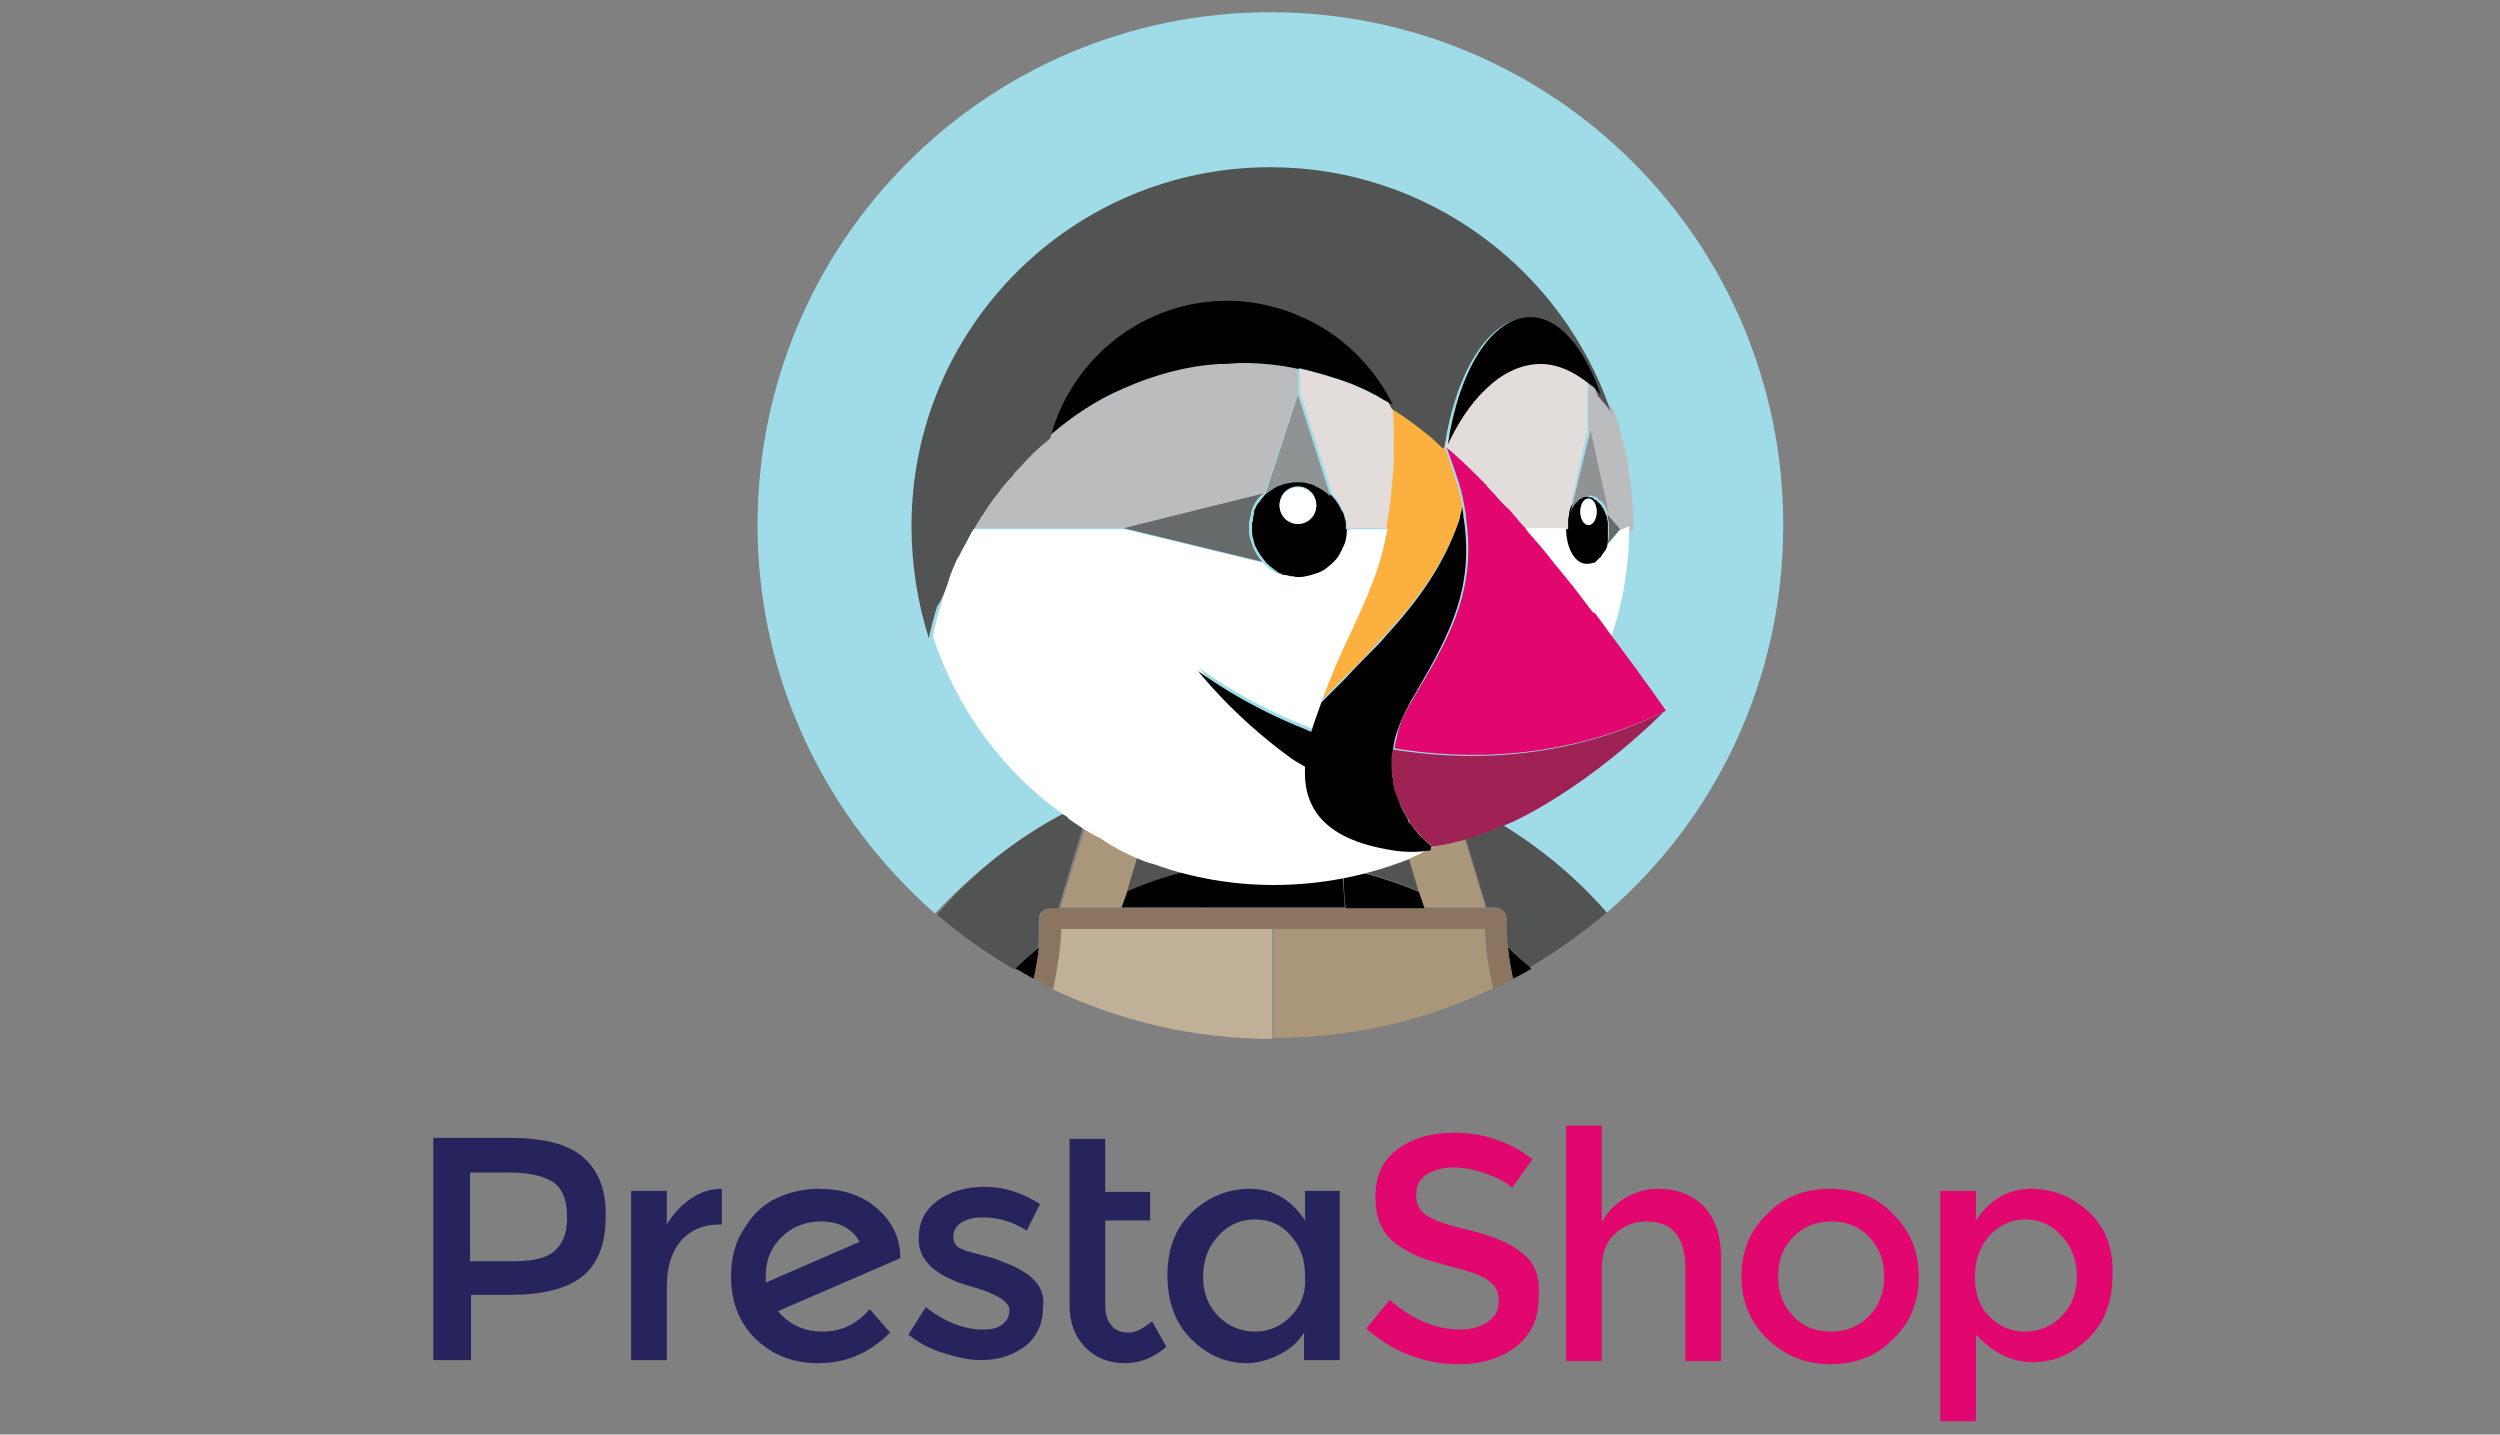 <?xml version="1.0" encoding="utf-8"?>
<!-- Generator: Adobe Illustrator 27.2.0, SVG Export Plug-In . SVG Version: 6.00 Build 0)  -->
<svg version="1.1" xmlns="http://www.w3.org/2000/svg" xmlns:xlink="http://www.w3.org/1999/xlink" x="0px" y="0px"
	 viewBox="0 0 245.2 140.7" style="enable-background:new 0 0 245.2 140.7;" xml:space="preserve">
<rect x="0" y="0" width="245.2" height="140.7" fill="#808080" stroke="none"/>
<style type="text/css">
	.st0{display:none;}
	.st1{display:inline;}
	.st2{fill-rule:evenodd;clip-rule:evenodd;fill:#9B5C8F;}
	.st3{fill:#FFFFFF;}
	.st4{fill:#27245D;}
	.st5{fill:#E2066F;}
	.st6{fill:#A0DBE8;}
	.st7{fill:#525353;}
	.st8{fill:#AA9678;}
	.st9{fill:#C0B098;}
	.st10{fill:#786453;}
	.st11{fill:#8B7460;}
	.st12{fill:none;}
	.st13{fill:#BBBCBD;}
	.st14{fill:#676A6A;}
	.st15{fill:#909393;}
	.st16{fill:#E2DDDB;}
	.st17{fill:#FBB040;}
	.st18{fill:#9F2255;}
</style>
<g id="Ebene_1" class="st0">
	<g id="Ebene_2_00000145025297134968388390000008669628133251363518_" class="st1">
		<g id="Ebene_1-2">
			<g id="LOGO">
				<path class="st2" d="M64.1,0h105.6c6.7,0,12.1,5.4,12.1,12.1c0,0,0,0,0,0v40.3c0,6.7-5.4,12.1-12.1,12.1c0,0,0,0,0,0h-37.9
					l5.2,12.7l-22.8-12.7h-50c-6.7,0-12.1-5.4-12.1-12c0,0,0,0,0-0.1V12.1C52,5.5,57.3,0,63.9,0C64,0,64,0,64.1,0z"/>
				<path class="st3" d="M58.5,11c0.8-1,2-1.6,3.3-1.6c2.7-0.2,4.2,1.1,4.6,3.8c1.6,11.1,3.4,20.5,5.3,28.2l11.6-22.1
					c1.1-2,2.4-3.1,4-3.2c2.3-0.2,3.8,1.3,4.3,4.5c1.1,6.2,2.8,12.3,5,18.1c1.4-13.5,3.7-23.2,7-29.2c0.6-1.4,2-2.3,3.5-2.3
					c1.2-0.1,2.4,0.3,3.3,1.1c1,0.7,1.6,1.8,1.7,3c0.1,0.9-0.1,1.8-0.5,2.6c-2.1,3.8-3.8,10.3-5.1,19.2c-1.3,8.6-1.8,15.4-1.5,20.2
					c0.1,1.2-0.1,2.4-0.6,3.5c-0.5,1.1-1.6,1.8-2.8,1.9c-1.6,0-3.2-0.7-4.2-2c-4.9-5-8.9-12.5-11.7-22.5c-3.4,6.8-6,11.9-7.6,15.3
					c-3.1,6-5.8,9.1-8,9.2c-1.4,0.1-2.7-1.1-3.7-3.7c-2.7-6.9-5.6-20.4-8.8-40.3C57.5,13.3,57.8,12,58.5,11z"/>
				<path class="st3" d="M172.6,19.3c-1.8-3.2-4.9-5.5-8.5-6.1c-0.9-0.2-1.9-0.3-2.9-0.3c-5.1,0-9.2,2.6-12.5,8
					c-2.8,4.5-4.2,9.7-4.1,15c-0.1,3.7,0.8,7.3,2.6,10.5c1.8,3.2,4.9,5.5,8.5,6.2c0.9,0.2,1.9,0.3,2.9,0.3c5.1,0,9.3-2.7,12.5-8
					c2.7-4.5,4.2-9.7,4.1-15C175.2,26.2,174.3,22.6,172.6,19.3L172.6,19.3z M165.9,34c-0.7,3.5-2.1,6.1-4,7.8c-1.5,1.4-3,2-4.3,1.7
					s-2.3-1.4-3.1-3.5c-0.6-1.5-1-3.2-1-4.8c0-1.3,0.1-2.6,0.4-3.9c0.5-2.3,1.5-4.4,2.8-6.3c1.8-2.6,3.6-3.7,5.5-3.3
					c1.3,0.3,2.3,1.4,3.1,3.5c0.6,1.5,1,3.2,1,4.8C166.3,31.4,166.1,32.7,165.9,34L165.9,34z"/>
				<path class="st3" d="M139.3,19.3c-1.8-3.2-4.9-5.5-8.5-6.1c-0.9-0.2-1.9-0.3-2.9-0.3c-5.1,0-9.2,2.6-12.5,8
					c-2.8,4.5-4.2,9.7-4.1,15c-0.1,3.7,0.8,7.3,2.6,10.5c1.8,3.2,4.9,5.5,8.5,6.2c0.9,0.2,1.9,0.3,2.9,0.3c5.2,0,9.3-2.7,12.5-8
					c2.7-4.5,4.2-9.7,4.1-15C142,26.2,141.1,22.6,139.3,19.3L139.3,19.3z M132.6,34c-0.7,3.5-2.1,6.1-4,7.8c-1.5,1.4-3,2-4.3,1.7
					s-2.3-1.4-3.1-3.5c-0.6-1.5-1-3.2-1-4.8c0-1.3,0.1-2.6,0.4-3.9c0.5-2.3,1.5-4.4,2.8-6.3c1.8-2.6,3.6-3.7,5.5-3.3
					c1.3,0.3,2.3,1.4,3.1,3.5c0.6,1.5,1,3.2,1,4.8C133,31.4,132.9,32.7,132.6,34L132.6,34z"/>
				<path d="M5.3,108c-3.5,3.5-5.5,8.3-5.3,13.3c0,5.8,1.8,10.5,5.2,14s8.1,5.4,13.7,5.4c1.9,0,3.7-0.3,5.5-0.9v-8.6
					c-1.6,0.5-3.2,0.7-4.8,0.8c-2.6,0.1-5-0.9-6.7-2.8c-3.4-4.5-3.4-10.6,0-15.1c1.6-1.9,3.9-3,6.3-2.9c1.8,0,3.6,0.3,5.3,0.8v-8.6
					c-1.9-0.5-3.8-0.7-5.8-0.7C13.8,102.6,8.9,104.5,5.3,108z M42.1,102.8c-4.9,0-8.7,1.6-11.5,4.9s-4.1,7.8-4.1,13.6
					c0,6.3,1.4,11.1,4.1,14.5s6.7,5,11.9,5c5,0,8.9-1.7,11.6-5s4.1-8.1,4.1-14.1s-1.4-10.7-4.1-14S47.3,102.7,42.1,102.8L42.1,102.8
					z M46.3,130.3c-0.9,1.4-2.5,2.3-4.2,2.2c-1.6,0-3.1-0.8-3.9-2.2c-0.9-1.5-1.3-4.5-1.3-9c0-6.9,1.8-10.4,5.3-10.4
					c3.7,0,5.6,3.5,5.6,10.6C47.8,125.8,47.3,128.8,46.3,130.3L46.3,130.3z M84.4,103.7l-1.9,8.1c-0.5,2.1-1,4.2-1.4,6.4l-1.1,5.6
					c-1-5.6-2.4-12.3-4.1-20.1H63.7L59,139.8h9.2l2.5-24.8l6.3,24.9h6.6l6-24.8l2.6,24.8h9.8l-4.9-36.2H84.4z M128.6,103.7l-1.9,8.1
					c-0.5,2.1-1,4.2-1.4,6.4l-1.1,5.6c-1-5.6-2.4-12.3-4.1-20.1h-12.3l-4.6,36.1h9.2L115,115l6.3,24.9h6.6l6-24.8l2.6,24.8h9.7
					l-4.9-36.1L128.6,103.7z M158.6,125.6h8.6v-7.5h-8.6v-6.6h10v-7.7h-19.7v36.1h19.8v-7.7h-10L158.6,125.6z M196.1,119.8
					c1-1.5,1.5-3.3,1.5-5.1c0.1-3.2-1.4-6.2-4-8.1c-2.6-2-6.3-3-10.9-3h-11.3v36.1h9.8v-16.4h0.2l7.9,16.5h10.3l-7.8-16.3
					C193.6,122.8,195.1,121.5,196.1,119.8L196.1,119.8z M181.1,119.2v-8.6c2.3,0.1,4,0.4,5,1.2c1.1,0.9,1.6,2.2,1.5,3.6
					C187.7,117.9,185.5,119.2,181.1,119.2L181.1,119.2z M203.4,108c-3.5,3.5-5.5,8.4-5.3,13.4c0,5.8,1.8,10.5,5.2,14
					s8.1,5.4,13.7,5.4c1.9,0,3.7-0.3,5.5-0.9v-8.6c-1.6,0.5-3.2,0.7-4.8,0.8c-2.6,0.1-5-0.9-6.7-2.8c-3.4-4.5-3.4-10.6,0-15.1
					c1.5-1.9,3.9-3,6.3-2.9c1.8,0,3.6,0.3,5.3,0.8v-8.6c-1.9-0.5-3.8-0.7-5.8-0.7C211.9,102.6,207,104.5,203.4,108z M235.1,132.1
					v-6.6h8.6V118h-8.6v-6.6h10v-7.7h-19.7v36.1h19.8v-7.7L235.1,132.1L235.1,132.1z"/>
			</g>
		</g>
	</g>
</g>
<g id="Ebene_2">
	<g id="XMLID_141_">
		<g id="XMLID_142_">
			<path id="XMLID_160_" class="st4" d="M75.1,125.8c0-0.1,0-0.3,0-0.6c0-1.7,0.6-3,1.7-4c1.1-1,2.4-1.4,3.7-1.4
				c1.8,0,3.1,0.7,3.8,2L75.1,125.8z M88.3,123.4c0-2-0.8-3.6-2.3-4.9c-1.5-1.3-3.4-1.9-5.7-1.9c-1.4,0-2.8,0.3-4.1,0.9
				c-1.3,0.6-2.4,1.6-3.2,3c-0.9,1.3-1.3,2.9-1.3,4.7c0,2.5,0.8,4.6,2.5,6.2c1.7,1.6,3.7,2.3,6.1,2.3c2.7,0,5-1,7-3l-2-2.3
				c-1.2,1.4-2.7,2.2-4.6,2.2c-1.9,0-3.3-0.7-4.4-2L88.3,123.4L88.3,123.4z"/>
			<path id="XMLID_138_" class="st4" d="M67.7,117.6c-1,0.7-1.7,1.5-2.3,2.5v-3.3h-3.5v16.6h3.5v-7.1c0-1.9,0.4-3.4,1.3-4.5
				c0.9-1.1,2.2-1.7,3.9-1.7h0.2l0-3.5C69.7,116.6,68.7,116.9,67.7,117.6"/>
			<path id="XMLID_137_" class="st4" d="M100.8,125c-0.6-0.4-1.1-0.7-1.6-0.9s-1-0.4-1.5-0.6c-0.5-0.2-1.1-0.3-1.8-0.5
				c-0.7-0.2-1.2-0.3-1.6-0.5c-0.5-0.2-0.8-0.6-0.8-1.2c0-0.6,0.3-1.1,0.8-1.4c0.5-0.3,1.2-0.5,2-0.5c1.6,0,3,0.4,4.4,1.3l1.3-2.6
				c-1.7-1.1-3.5-1.7-5.4-1.7c-1.9,0-3.5,0.5-4.7,1.4c-1.2,0.9-1.8,2.1-1.8,3.7c0,2.2,1.7,3.7,5.2,4.7c0.1,0,0.2,0.1,0.4,0.1
				c2.2,0.7,3.3,1.4,3.3,2.2c0,0.6-0.2,1-0.7,1.4c-0.5,0.4-1.1,0.5-1.9,0.5c-1.8,0-3.7-0.7-5.6-2.2l-1.7,2.7c1,0.8,2.1,1.4,3.4,1.8
				s2.5,0.7,3.7,0.7c1.8,0,3.2-0.5,4.4-1.4c1.1-0.9,1.7-2.2,1.7-3.8C102.5,126.9,101.9,125.8,100.8,125"/>
			<path id="XMLID_155_" class="st4" d="M54.6,122.5c-0.7,0.8-2.1,1.2-4.2,1.2h-4.3V115h3.7c2,0,3.4,0.3,4.4,0.9
				c0.9,0.6,1.4,1.7,1.4,3.2C55.7,120.6,55.3,121.8,54.6,122.5 M57.2,113.5c-1.5-1.3-3.9-1.9-7.2-1.9h-7.5v21.8h3.7V127H50
				c3.2,0,5.6-0.6,7.1-1.8s2.3-3.1,2.3-5.8C59.5,116.8,58.7,114.8,57.2,113.5"/>
			<path id="XMLID_134_" class="st4" d="M110.7,130.7c-0.7,0-1.3-0.2-1.7-0.7s-0.6-1.1-0.6-1.9v-8.4h4.4v-2.8h-4.4v-5.2h-3.5V128
				c0,1.7,0.5,3.1,1.6,4.2c1,1,2.3,1.5,3.8,1.5c1.5,0,2.8-0.5,4.1-1.6l-1.4-2.5C112.1,130.3,111.4,130.7,110.7,130.7"/>
			<path id="XMLID_151_" class="st4" d="M126.6,129.1c-1,1-2.1,1.5-3.5,1.5c-1.4,0-2.6-0.5-3.6-1.5c-1-1-1.5-2.3-1.5-3.9
				c0-1.6,0.5-2.9,1.5-4c1-1.1,2.2-1.6,3.6-1.6c1.4,0,2.6,0.5,3.5,1.6c1,1.1,1.4,2.4,1.4,4C128.1,126.8,127.6,128.1,126.6,129.1
				 M128,119.7c-1.4-2.1-3.2-3.1-5.4-3.1c-2.2,0-4.1,0.8-5.7,2.3c-1.6,1.5-2.4,3.6-2.4,6.2c0,2.6,0.8,4.7,2.3,6.2
				c1.6,1.6,3.4,2.4,5.5,2.4c1,0,2.1-0.3,3.1-0.8s1.9-1.2,2.5-2.2v2.7h3.5v-16.6H128V119.7z"/>
			<path id="XMLID_148_" class="st5" d="M183.3,129.1c-1,1-2.2,1.5-3.7,1.5s-2.8-0.5-3.7-1.5c-1-1-1.5-2.3-1.5-3.9s0.5-2.9,1.5-3.9
				c1-1,2.2-1.5,3.7-1.5s2.8,0.5,3.7,1.5c1,1,1.5,2.3,1.5,3.9S184.3,128.1,183.3,129.1 M179.5,116.6c-2.5,0-4.6,0.8-6.2,2.5
				c-1.7,1.6-2.5,3.7-2.5,6.1c0,2.4,0.8,4.4,2.5,6.1c1.7,1.6,3.7,2.5,6.2,2.5c2.5,0,4.6-0.8,6.2-2.5c1.7-1.6,2.5-3.7,2.5-6.1
				c0-2.4-0.8-4.4-2.5-6.1C184.1,117.4,182,116.6,179.5,116.6"/>
			<path id="XMLID_145_" class="st5" d="M202.2,129.1c-1,1-2.2,1.5-3.6,1.5c-1.4,0-2.5-0.5-3.5-1.5c-1-1-1.4-2.3-1.4-3.9
				s0.5-2.9,1.4-4c1-1,2.1-1.6,3.5-1.6c1.4,0,2.6,0.5,3.6,1.6s1.5,2.4,1.5,4C203.7,126.8,203.2,128.1,202.2,129.1 M204.9,118.9
				c-1.6-1.5-3.5-2.3-5.7-2.3c-2.2,0-4,1-5.4,3.1v-2.9h-3.5v22.6h3.5v-8.5c1.7,1.8,3.5,2.7,5.6,2.7c2.1,0,3.9-0.8,5.5-2.4
				s2.3-3.7,2.3-6.2C207.3,122.5,206.5,120.4,204.9,118.9"/>
			<path id="XMLID_127_" class="st5" d="M162.6,116.6c-1.2,0-2.2,0.3-3.2,0.9s-1.8,1.4-2.3,2.4v-9.5h-3.5v23.1h3.5v-9
				c0-1.5,0.4-2.7,1.3-3.5c0.9-0.8,1.9-1.2,3.1-1.2c2.5,0,3.8,1.5,3.8,4.6v9.1h3.5v-10.2c0-2.2-0.6-3.8-1.7-5
				C166,117.2,164.5,116.6,162.6,116.6"/>
			<path id="XMLID_126_" class="st5" d="M149.4,123c-1.1-1-2.8-1.7-5.1-2.3c-2.2-0.5-3.7-1-4.4-1.5c-0.7-0.5-1-1.1-1-2
				c0-0.9,0.3-1.5,1-2c0.7-0.4,1.6-0.7,2.6-0.7s2.1,0.2,3.2,0.6c1.1,0.4,2,0.8,2.6,1.4l2-2.8c-1-0.8-2.2-1.5-3.5-1.9
				c-1.4-0.5-2.7-0.7-4.2-0.7c-2.2,0-4,0.5-5.5,1.6c-1.5,1.1-2.2,2.6-2.2,4.7c0,2,0.6,3.5,1.9,4.5c0.6,0.5,1.4,0.9,2.2,1.3
				c0.8,0.3,2,0.7,3.6,1.1c1.6,0.4,2.7,0.8,3.4,1.3s1,1.1,1,2s-0.3,1.5-1,2c-0.7,0.5-1.6,0.8-2.8,0.8c-2.4,0-4.7-1-6.9-2.9l-2.3,2.8
				c2.6,2.3,5.7,3.5,9.1,3.5c2.3,0,4.2-0.6,5.7-1.8c1.4-1.2,2.1-2.7,2.1-4.6C151.1,125.4,150.6,123.9,149.4,123"/>
		</g>
		<g>
			<path id="XMLID_125_" class="st6" d="M107.2,78.4c0.8-0.4,1.6-0.7,2.4-1c0.9-0.3,1.9-0.7,2.8-1c1.2-0.4,2.4-0.7,3.6-0.9
				c1.6-0.3,3.3-0.6,4.9-0.8c-0.9,2.9-1.9,5.8-3.1,8.7c0,0.6,0.1,1.1,0.1,1.7c2.2-0.4,4.6-0.7,6.9-0.7c2.4,0,4.7,0.2,6.9,0.7
				c0-0.6,0-1.1,0.1-1.7c-1.1-2.9-2.1-5.8-3.1-8.7c1.6,0.2,3.3,0.4,4.9,0.8c1.2,0.3,2.4,0.6,3.6,0.9c0.9,0.3,1.9,0.6,2.8,1
				c0.8,0.3,1.6,0.6,2.4,1c5.7,2.5,10.9,6.3,15.1,11.2c10.7-9.2,17.4-22.8,17.4-38.1c0-27.8-22.5-50.3-50.3-50.3
				c-27.8,0-50.3,22.5-50.3,50.3c0,15.2,6.8,28.8,17.4,38.1C96.3,84.7,101.5,80.9,107.2,78.4z"/>
			<path id="XMLID_124_" class="st7" d="M110.5,87.5c2.3-1,4.9-1.8,7.4-2.3c0-0.6,0-1.1-0.1-1.7c1.1-2.9,2.1-5.8,3.1-8.7
				c-1.6,0.2-3.3,0.4-4.9,0.8c-1.2,0.3-2.4,0.6-3.6,0.9c-0.9,0.3-1.9,0.6-2.8,1l3.6,0.9L110.5,87.5z"/>
			<path id="XMLID_123_" class="st7" d="M101.8,92.9c0.1-0.9,0.1-1.9,0.1-2.8c0-0.6,0.5-1,1-1h0.9l3.2-10.6
				c-5.7,2.5-10.9,6.3-15.1,11.2c2.3,2,4.9,3.8,7.6,5.4C100.3,94.3,101.1,93.6,101.8,92.9z"/>
			<path id="XMLID_122_" class="st7" d="M142.6,78.4l3.2,10.6h0.9c0.6,0,1,0.5,1,1c0,1,0.1,1.9,0.1,2.8c0.8,0.7,1.5,1.3,2.2,2.1
				c2.7-1.6,5.2-3.4,7.6-5.4C153.4,84.7,148.2,80.9,142.6,78.4z"/>
			<path id="XMLID_121_" class="st7" d="M136.4,78.3l3.6-0.9c-0.9-0.3-1.9-0.7-2.8-1c-1.2-0.4-2.4-0.7-3.6-0.9
				c-1.6-0.3-3.3-0.6-4.9-0.8c0.9,2.9,1.9,5.8,3.1,8.7c0,0.6-0.1,1.1-0.1,1.7c2.6,0.5,5.1,1.3,7.4,2.3L136.4,78.3z"/>
			<path id="XMLID_120_" d="M124.8,89h7.1c-0.1-1.3-0.2-2.6-0.2-3.9c-2.2-0.4-4.6-0.7-6.9-0.7s-4.7,0.2-6.9,0.7c0,1.3,0,2.6-0.2,3.9
				H124.8z"/>
			<path id="XMLID_119_" d="M99.6,95c0.6,0.3,1.2,0.7,1.8,1c0.2-1,0.4-2,0.5-3.1C101.1,93.6,100.3,94.3,99.6,95z"/>
			<path id="XMLID_118_" d="M110,89h7.8c0.1-1.3,0.2-2.6,0.2-3.9c-2.6,0.5-5.1,1.3-7.4,2.3L110,89z"/>
			<path id="XMLID_117_" d="M147.9,92.9c0.1,1,0.3,2.1,0.5,3.1c0.6-0.3,1.2-0.6,1.8-1C149.4,94.3,148.6,93.6,147.9,92.9z"/>
			<path id="XMLID_116_" d="M139.7,89l-0.5-1.5c-2.3-1-4.9-1.8-7.4-2.3c0,1.3,0,2.6,0.2,3.9H139.7L139.7,89z"/>
			<path id="XMLID_115_" class="st8" d="M110,89l0.5-1.5l2.8-9.2l-3.6-0.9c-0.8,0.3-1.6,0.6-2.4,1L104,89h3.4H110L110,89z"/>
			<path id="XMLID_114_" class="st8" d="M139.2,87.5l0.5,1.5h2.6h3.4l-3.2-10.6c-0.8-0.4-1.6-0.7-2.4-1l-3.6,0.9L139.2,87.5z"/>
			<path id="XMLID_113_" class="st9" d="M104.1,91.2c0,0,0.1,0,0.1-0.1L104.1,91.2C104.1,91.1,104.1,91.1,104.1,91.2z"/>
			<path id="XMLID_112_" class="st9" d="M124.8,91.1h-7.4h-8.1h-5.2c0,0-0.1,0-0.1,0.1c-0.1,2-0.3,3.9-0.8,5.8
				c6.5,3.1,13.8,4.9,21.6,4.9L124.8,91.1L124.8,91.1z"/>
			<path id="XMLID_111_" class="st8" d="M145.7,91.1h-0.1C145.6,91.1,145.6,91.1,145.7,91.1C145.7,91.1,145.7,91.1,145.7,91.1z"/>
			<path id="XMLID_110_" class="st8" d="M145.6,91.1h-5.2h-8.1h-7.4l0,0v10.7c7.7,0,15-1.7,21.6-4.9C146,95.1,145.7,93.1,145.6,91.1
				C145.6,91.1,145.6,91.1,145.6,91.1z"/>
			<rect id="XMLID_109_" x="124.8" y="90.1" class="st10" width="0" height="1"/>
			<path id="XMLID_108_" class="st11" d="M147.9,92.9c-0.1-0.9-0.1-1.9-0.1-2.8c0-0.6-0.5-1-1-1h-0.9h-3.5h-2.6h-7.8h-7.1h-7.1h-7.8
				h-2.6h-3.4H103c-0.6,0-1,0.5-1,1c0,1-0.1,1.9-0.1,2.8c-0.1,1-0.3,2.1-0.5,3.1c0.6,0.3,1.3,0.7,1.9,1c0.4-1.9,0.7-3.8,0.8-5.8
				c0,0,0,0,0-0.1h0.1h5.2h8.1h7.4l0,0h7.4h8.1h5.2h0.1c0,0,0,0,0,0.1c0.1,2,0.3,3.9,0.8,5.8c0.6-0.3,1.3-0.6,1.9-1
				C148.1,95,148,93.9,147.9,92.9z"/>
			<g>
				<path id="XMLID_107_" class="st12" d="M141.8,43.9L141.8,43.9L141.8,43.9c0.6,1.8,1.3,3.6,1.7,5.5c0,0.1,0,0.3,0,0.4
					c0,0.2-0.1,0.4-0.1,0.5c0.1-0.2,0.1-0.5,0.2-0.9C143.2,47.6,142.4,45.7,141.8,43.9L141.8,43.9L141.8,43.9L141.8,43.9z"/>
				<path id="XMLID_106_" class="st12" d="M156.4,55.3c0,0-0.1,0-0.1,0C156.3,55.3,156.4,55.3,156.4,55.3z"/>
				<path id="XMLID_105_" class="st12" d="M156.7,55c0,0-0.1,0.1-0.1,0.1C156.7,55.1,156.7,55,156.7,55z"/>
				<path id="XMLID_104_" class="st12" d="M140.3,42.6c-1.2-1-2.4-1.9-3.6-2.6l0,0C137.9,40.7,139.1,41.6,140.3,42.6z"/>
				<path id="XMLID_103_" class="st12" d="M151.9,54.6C151.9,54.6,151.9,54.6,151.9,54.6C151.9,54.6,151.9,54.6,151.9,54.6z"/>
				<path id="XMLID_102_" class="st12" d="M154,57.3c0,0,0.1,0.1,0.1,0.1C154.1,57.3,154.1,57.3,154,57.3z"/>
				<path id="XMLID_101_" class="st12" d="M143.3,50.4c0,0.2-0.1,0.3-0.1,0.4C143.3,50.7,143.3,50.6,143.3,50.4z"/>
				<path id="XMLID_100_" class="st12" d="M138.4,68.8c-0.8,1.3-1.3,2.5-1.5,3.6C137.1,71.3,137.6,70.1,138.4,68.8
					c0.3-0.4,0.5-0.8,0.7-1.2C138.9,67.9,138.7,68.3,138.4,68.8C138.4,68.7,138.4,68.7,138.4,68.8z"/>
				<path id="XMLID_99_" class="st12" d="M141.8,43.9c0-0.1,0.1-0.2,0.1-0.3l0,0C141.9,43.7,141.8,43.8,141.8,43.9
					c0.3,0.3,0.6,0.5,0.9,0.8C142.4,44.4,142.1,44.1,141.8,43.9z"/>
				<path id="XMLID_98_" class="st12" d="M131.8,50.5L131.8,50.5L131.8,50.5z"/>
				<path id="XMLID_97_" class="st12" d="M131.4,49.6L131.4,49.6L131.4,49.6z"/>
				<path id="XMLID_96_" class="st12" d="M134.8,38.9c-0.1,0-0.1-0.1-0.2-0.1C134.7,38.8,134.8,38.9,134.8,38.9z"/>
				<path id="XMLID_95_" class="st12" d="M135.1,39c-0.1,0-0.1-0.1-0.2-0.1C134.9,39,135,39,135.1,39z"/>
				<path id="XMLID_94_" class="st12" d="M136.7,43.1c0,0.1,0,0.2,0,0.4C136.7,43.3,136.7,43.2,136.7,43.1z"/>
				<path id="XMLID_93_" class="st12" d="M131.6,50L131.6,50L131.6,50z"/>
				<path id="XMLID_92_" class="st12" d="M156.1,59.9c0.1,0.1,0.1,0.2,0.2,0.2C156.2,60.1,156.2,60,156.1,59.9z"/>
				<path id="XMLID_91_" class="st12" d="M136.7,44.6c0,0.5,0,1.1-0.1,1.6C136.7,45.7,136.7,45.2,136.7,44.6z"/>
				<path id="XMLID_90_" class="st12" d="M131.9,50.9L131.9,50.9L131.9,50.9z"/>
				<path id="XMLID_89_" class="st12" d="M136.5,39.9c-0.2-0.1-0.7-0.4-1.1-0.6C135.9,39.5,136.3,39.7,136.5,39.9z"/>
				<path id="XMLID_88_" class="st12" d="M135.4,39.2c-0.1-0.1-0.2-0.1-0.3-0.2C135.2,39.1,135.3,39.2,135.4,39.2z"/>
				<path id="XMLID_87_" class="st12" d="M136.6,39.9L136.6,39.9L136.6,39.9L136.6,39.9z"/>
				<path id="XMLID_86_" class="st12" d="M157.8,52.1c0,0,0-0.1,0-0.1l0,0l0,0c0,0,0-0.1,0-0.1C157.8,51.9,157.8,52,157.8,52.1
					C157.8,52,157.8,52.1,157.8,52.1z"/>
				<path id="XMLID_85_" class="st12" d="M149.6,51.8c0,0.1,0.1,0.1,0.1,0.2l0,0l0,0C149.7,51.9,149.6,51.9,149.6,51.8L149.6,51.8z"
					/>
				<path id="XMLID_84_" class="st12" d="M142.7,44.7c0.7,0.6,1.3,1.2,2,1.9C144,45.9,143.4,45.3,142.7,44.7z"/>
				<path id="XMLID_83_" class="st12" d="M155.8,48.5c0.1,0,0.2,0,0.4,0.1C156,48.5,155.9,48.5,155.8,48.5z"/>
				<path id="XMLID_82_" class="st12" d="M153.8,51c0,0.1,0,0.1,0,0.2C153.8,51.1,153.8,51.1,153.8,51z"/>
				<path id="XMLID_81_" class="st12" d="M156.2,48.6c0.1,0,0.2,0.1,0.2,0.1C156.4,48.7,156.3,48.6,156.2,48.6z"/>
				<path id="XMLID_80_" class="st12" d="M157,49.3c0,0,0.1,0.1,0.1,0.1C157,49.3,157,49.3,157,49.3z"/>
				<path id="XMLID_79_" class="st12" d="M157.8,51.2L157.8,51.2C157.8,51.2,157.8,51.2,157.8,51.2
					C157.8,51.2,157.8,51.2,157.8,51.2L157.8,51.2z"/>
				<path id="XMLID_78_" class="st12" d="M157.8,52.7L157.8,52.7C157.8,52.7,157.8,52.7,157.8,52.7L157.8,52.7
					C157.8,52.7,157.8,52.7,157.8,52.7z"/>
				<path id="XMLID_77_" class="st12" d="M154.4,49.4c0,0,0.1-0.1,0.1-0.1C154.5,49.3,154.5,49.3,154.4,49.4z"/>
				<path id="XMLID_76_" class="st12" d="M155.4,48.6c0.1,0,0.2-0.1,0.4-0.1C155.6,48.5,155.5,48.5,155.4,48.6z"/>
				<path id="XMLID_75_" class="st12" d="M146.5,48.4c-0.3-0.3-0.6-0.6-0.9-1C145.9,47.8,146.2,48.1,146.5,48.4z"/>
				<path id="XMLID_74_" class="st12" d="M155.8,37.5L155.8,37.5L155.8,37.5v4.7l-1.8,8.2c0,0,0,0,0,0.1v0l0,0l0,0l1.8-8.2V37.5
					L155.8,37.5L155.8,37.5L155.8,37.5z"/>
				<path id="XMLID_73_" class="st12" d="M148.1,50.2c-0.2-0.2-0.3-0.4-0.5-0.5C147.8,49.9,148,50,148.1,50.2z"/>
				<path id="XMLID_72_" class="st12" d="M157.6,50.4c0,0.1,0,0.1,0.1,0.2l0,0C157.6,50.5,157.6,50.5,157.6,50.4L157.6,50.4
					L157.6,50.4z"/>
				<path id="XMLID_71_" class="st12" d="M153.7,51.9L153.7,51.9c0,0,0-0.1,0-0.1C153.8,51.9,153.7,51.9,153.7,51.9z"/>
				<path id="XMLID_70_" class="st12" d="M155.1,48.7c0.1-0.1,0.2-0.1,0.2-0.1C155.2,48.6,155.1,48.7,155.1,48.7z"/>
				<path id="XMLID_69_" class="st12" d="M154.7,49c0.1-0.1,0.2-0.2,0.3-0.2C154.9,48.9,154.8,49,154.7,49z"/>
				<path id="XMLID_68_" class="st12" d="M157.6,53.3L157.6,53.3c0,0.2-0.1,0.3-0.2,0.5C157.5,53.7,157.6,53.5,157.6,53.3
					L157.6,53.3L157.6,53.3z"/>
				<path id="XMLID_67_" class="st12" d="M96.4,50.4c0.1-0.1,0.2-0.2,0.2-0.3C96.5,50.2,96.4,50.3,96.4,50.4z"/>
				<path id="XMLID_66_" class="st12" d="M156.6,48.8c0.1,0.1,0.2,0.2,0.3,0.2C156.7,49,156.7,48.9,156.6,48.8z"/>
				<path id="XMLID_65_" class="st12" d="M97.8,48.3c0,0,0.1-0.1,0.1-0.1C97.9,48.2,97.8,48.3,97.8,48.3z"/>
				<path id="XMLID_64_" class="st12" d="M132,51.9L132,51.9L132,51.9L132,51.9L132,51.9L132,51.9C132,51.9,132,51.9,132,51.9z"/>
				<path id="XMLID_63_" class="st12" d="M94.2,54.4c-0.1,0.2-0.2,0.4-0.3,0.5C94,54.8,94.1,54.6,94.2,54.4z"/>
				<path id="XMLID_62_" class="st12" d="M93.1,57c0,0,0,0.1,0,0.1C93,57.1,93.1,57,93.1,57z"/>
				<path id="XMLID_61_" class="st12" d="M157,38.7L157,38.7L157,38.7L157,38.7z"/>
				<path id="XMLID_60_" class="st12" d="M103,42.7L103,42.7L103,42.7z"/>
				<path id="XMLID_59_" class="st12" d="M101,44.5c0.1-0.1,0.2-0.2,0.3-0.3C101.2,44.3,101.1,44.4,101,44.5z"/>
				<path id="XMLID_58_" class="st12" d="M99.3,46.5c0.1-0.1,0.2-0.2,0.3-0.4C99.5,46.2,99.4,46.3,99.3,46.5z"/>
				<path id="XMLID_57_" class="st12" d="M157.6,50.4l-1.8-8.2L157.6,50.4z"/>
				<path id="XMLID_56_" class="st12" d="M126.4,56.6c0,0-0.1,0-0.1,0C126.3,56.6,126.3,56.6,126.4,56.6z"/>
				<path id="XMLID_55_" class="st12" d="M126.8,56.7c0,0-0.1,0-0.1,0C126.8,56.7,126.8,56.7,126.8,56.7z"/>
				<path id="XMLID_54_" class="st12" d="M95.3,52.2c-0.1,0.2-0.2,0.4-0.3,0.6C95.1,52.7,95.2,52.5,95.3,52.2z"/>
				<path id="XMLID_53_" class="st12" d="M125,56.1L125,56.1L125,56.1z"/>
				<path id="XMLID_52_" class="st12" d="M125.9,56.5C125.9,56.5,125.9,56.5,125.9,56.5C125.9,56.5,125.9,56.5,125.9,56.5z"/>
				<path id="XMLID_51_" class="st12" d="M125.4,56.3L125.4,56.3L125.4,56.3z"/>
				<path id="XMLID_50_" class="st12" d="M122.9,53.7L122.9,53.7L122.9,53.7z"/>
				<path id="XMLID_49_" class="st12" d="M122.7,50.9c0,0,0,0.1,0,0.1C122.7,50.9,122.7,50.9,122.7,50.9z"/>
				<path id="XMLID_48_" class="st12" d="M123.2,49.6L123.2,49.6L123.2,49.6z"/>
				<path id="XMLID_47_" class="st12" d="M124.8,48L124.8,48L124.8,48z"/>
				<path id="XMLID_46_" class="st12" d="M122.8,50.4C122.8,50.5,122.8,50.5,122.8,50.4C122.8,50.5,122.8,50.5,122.8,50.4z"/>
				<path id="XMLID_45_" class="st12" d="M123,50C123,50,123,50.1,123,50C123,50.1,123,50,123,50z"/>
				<path id="XMLID_44_" class="st12" d="M128.3,47.3C128.2,47.3,128.2,47.3,128.3,47.3C128.2,47.3,128.2,47.3,128.3,47.3z"/>
				<path id="XMLID_43_" class="st12" d="M129.1,47.6L129.1,47.6L129.1,47.6z"/>
				<path id="XMLID_42_" class="st12" d="M125.5,47.6L125.5,47.6L125.5,47.6z"/>
				<path id="XMLID_41_" class="st12" d="M126.4,47.3C126.4,47.3,126.4,47.3,126.4,47.3C126.4,47.3,126.4,47.3,126.4,47.3z"/>
				<path id="XMLID_40_" class="st12" d="M132,51.4L132,51.4L132,51.4z"/>
				<path id="XMLID_39_" class="st12" d="M127.4,36.7c0-0.1,0-0.1,0-0.2C127.4,36.6,127.4,36.6,127.4,36.7z"/>
				<path id="XMLID_38_" class="st12" d="M127.4,36.4c0,0,0-0.1,0-0.1C127.4,36.3,127.4,36.3,127.4,36.4z"/>
				<path id="XMLID_37_" class="st12" d="M127.4,36.2C127.4,36.2,127.4,36.2,127.4,36.2C127.4,36.2,127.4,36.2,127.4,36.2z"/>
				<path id="XMLID_36_" class="st12" d="M127.4,37.3L127.4,37.3v-0.3c0-0.1,0-0.1,0-0.2C127.4,37,127.4,37.2,127.4,37.3z"/>
				<path id="XMLID_35_" class="st12" d="M157.1,54.5c-0.1,0.1-0.1,0.2-0.2,0.2C157,54.7,157.1,54.6,157.1,54.5z"/>
				<path id="XMLID_34_" class="st12" d="M122.6,51.4c0,0,0,0.1,0,0.1C122.6,51.4,122.6,51.4,122.6,51.4z"/>
				<path id="XMLID_33_" class="st12" d="M122.7,52.9L122.7,52.9L122.7,52.9z"/>
				<path id="XMLID_32_" class="st12" d="M157.4,54c0,0.1-0.1,0.2-0.2,0.3C157.3,54.2,157.3,54.1,157.4,54z"/>
				<path id="XMLID_31_" class="st7" d="M139.2,81.8c-0.2-0.2-0.3-0.4-0.5-0.6C138.9,81.5,139.1,81.7,139.2,81.8L139.2,81.8z"/>
				<path id="XMLID_30_" class="st8" d="M140.4,83L140.4,83L140.4,83c0,0-0.5-0.4-1.2-1.1l0,0C139.9,82.6,140.4,83,140.4,83z"/>
				<rect id="XMLID_29_" x="155.8" y="37.5" class="st3" width="0" height="0"/>
				<path id="XMLID_28_" class="st3" d="M157.8,52L157.8,52L157.8,52L157.8,52z"/>
				<path id="XMLID_27_" class="st13" d="M158.3,40.3L158.3,40.3L158.3,40.3C158.3,40.3,158.3,40.3,158.3,40.3L158.3,40.3
					c-0.4-0.6-0.9-1.1-1.3-1.6l0,0l0,0l0,0l0,0c-0.2-0.2-0.4-0.4-0.6-0.6c-0.1-0.1-0.2-0.1-0.2-0.2c-0.1-0.1-0.3-0.2-0.4-0.3l0,0
					v4.7l1.8,8.2l0,0c0,0.1,0,0.1,0.1,0.2l1.2,1.4l0,0h1.3c0-0.1,0-0.2,0-0.4l0,0c0-3.9-0.6-7.6-1.8-11.1l0,0
					C158.4,40.5,158.4,40.4,158.3,40.3z"/>
				<path id="XMLID_26_" class="st13" d="M157.8,52L157.8,52L157.8,52L157.8,52z"/>
				<path id="XMLID_25_" class="st14" d="M157.8,51.2L157.8,51.2C157.8,51.2,157.8,51.2,157.8,51.2L157.8,51.2c0,0.3,0,0.5,0,0.7
					c0,0,0,0.1,0,0.1l0,0l0,0c0,0,0,0.1,0,0.1c0,0.2,0,0.4,0,0.6l0,0v0v0c0,0.2-0.1,0.4-0.1,0.6l0,0l0,0l0,0l0,0l0,0l1.2-1.4
					l-1.2-1.4l0,0C157.7,50.8,157.7,51,157.8,51.2z"/>
				<path d="M157.7,52.8C157.7,52.7,157.7,52.7,157.7,52.8c0-0.3,0-0.5,0-0.6c0,0,0-0.1,0-0.1c0,0,0-0.1,0-0.1c0-0.2,0-0.4,0-0.6
					c0,0,0,0,0-0.1c0-0.2-0.1-0.4-0.1-0.6c0-0.1,0-0.1-0.1-0.2c-0.1-0.4-0.3-0.7-0.5-1c0,0-0.1-0.1-0.1-0.1
					c-0.1-0.1-0.1-0.1-0.2-0.2c-0.1-0.1-0.2-0.2-0.3-0.2c0,0-0.1,0-0.1-0.1c-0.1-0.1-0.2-0.1-0.2-0.1c0,0-0.1,0-0.1,0
					c-0.1,0-0.2-0.1-0.4-0.1s-0.2,0-0.4,0.1c0,0-0.1,0-0.1,0c-0.1,0-0.2,0.1-0.2,0.1c0,0-0.1,0-0.1,0.1c-0.1,0.1-0.2,0.2-0.3,0.2
					c-0.1,0.1-0.1,0.1-0.2,0.2c0,0-0.1,0.1-0.1,0.1c-0.2,0.3-0.4,0.6-0.5,1v0c-0.1,0.2-0.1,0.4-0.1,0.6c0,0.1,0,0.1,0,0.2
					c0,0.2,0,0.4-0.1,0.7c0,0,0,0.1,0,0.1l0,0c0,1.9,0.9,3.5,2,3.5c0.2,0,0.4-0.1,0.6-0.1c0,0,0.1,0,0.1,0c0.1,0,0.1-0.1,0.2-0.1
					c0,0,0.1-0.1,0.1-0.1c0.1-0.1,0.2-0.2,0.3-0.3c0.1-0.1,0.1-0.1,0.2-0.2c0-0.1,0.1-0.1,0.1-0.2c0.1-0.1,0.1-0.2,0.2-0.3
					c0,0,0-0.1,0.1-0.1c0.1-0.2,0.1-0.3,0.2-0.5C157.7,53.2,157.7,53,157.7,52.8z M155.8,51.5c-0.4,0-0.8-0.6-0.8-1.3
					c0-0.7,0.3-1.3,0.8-1.3s0.8,0.6,0.8,1.3C156.6,50.9,156.2,51.5,155.8,51.5z"/>
				<ellipse id="XMLID_22_" class="st3" cx="155.8" cy="50.2" rx="0.8" ry="1.3"/>
				<path id="XMLID_21_" class="st15" d="M154,50.4L154,50.4c0.1-0.4,0.3-0.7,0.5-1c0,0,0.1-0.1,0.1-0.1c0.1-0.1,0.1-0.1,0.2-0.2
					c0.1-0.1,0.2-0.2,0.3-0.2c0,0,0.1,0,0.1-0.1c0.1-0.1,0.2-0.1,0.2-0.1c0,0,0.1,0,0.1,0c0.1,0,0.2-0.1,0.4-0.1s0.2,0,0.4,0.1
					c0,0,0.1,0,0.1,0c0.1,0,0.2,0.1,0.2,0.1c0,0,0.1,0,0.1,0.1c0.1,0.1,0.2,0.2,0.3,0.2c0.1,0.1,0.1,0.1,0.2,0.2
					c0,0,0.1,0.1,0.1,0.1c0.2,0.3,0.4,0.6,0.5,1l0,0l0,0l-1.8-8.2L154,50.4L154,50.4L154,50.4z"/>
				<path d="M132,51.9c0-0.2,0-0.3,0-0.5l0,0c0-0.2,0-0.3-0.1-0.5l0,0c0-0.2-0.1-0.3-0.1-0.4l0,0c0-0.1-0.1-0.3-0.2-0.4l0,0
					c-0.1-0.1-0.1-0.3-0.2-0.4l0,0c-0.2-0.4-0.5-0.8-0.8-1.1c-0.4-0.4-0.9-0.7-1.5-1l0,0c-0.3-0.1-0.6-0.2-0.8-0.3c0,0,0,0,0,0
					c-0.3-0.1-0.6-0.1-0.9-0.1c-0.3,0-0.6,0-0.9,0.1h0c-0.3,0.1-0.6,0.1-0.8,0.2c0,0,0,0,0,0c-0.3,0.1-0.5,0.2-0.8,0.4l0,0
					c-0.2,0.2-0.5,0.3-0.7,0.5l0,0h0c-0.3,0.3-0.6,0.7-0.9,1.1l0,0c-0.1,0.1-0.1,0.3-0.2,0.4c0,0,0,0,0,0c-0.1,0.1-0.1,0.2-0.1,0.4
					c0,0,0,0,0,0.1c0,0.1-0.1,0.2-0.1,0.4c0,0,0,0.1,0,0.1c0,0.1,0,0.2-0.1,0.4c0,0,0,0.1,0,0.1c0,0.2,0,0.3,0,0.5
					c0,0.3,0,0.6,0.1,0.9c0,0,0,0,0,0c0.1,0.3,0.1,0.6,0.3,0.9l0,0c0.2,0.5,0.6,1,1,1.5c0.3,0.3,0.7,0.6,1.1,0.9l0,0
					c0.1,0.1,0.3,0.1,0.4,0.2h0c0.1,0.1,0.3,0.1,0.4,0.1c0,0,0,0,0.1,0c0.1,0,0.2,0.1,0.4,0.1c0,0,0.1,0,0.1,0c0.1,0,0.2,0,0.4,0.1
					c0,0,0.1,0,0.1,0c0.2,0,0.3,0,0.5,0c0.7,0,1.3-0.1,1.8-0.4c0.3-0.1,0.5-0.3,0.8-0.4c0.5-0.3,0.9-0.8,1.3-1.3
					c0.2-0.3,0.3-0.5,0.4-0.8c0.2-0.6,0.4-1.2,0.4-1.8L132,51.9L132,51.9C132,51.9,132,51.9,132,51.9L132,51.9z M127.3,51.3
					c-1,0-1.8-0.8-1.8-1.8c0-1,0.8-1.8,1.8-1.8s1.8,0.8,1.8,1.8S128.3,51.3,127.3,51.3z"/>
				<circle id="XMLID_18_" class="st3" cx="127.3" cy="49.6" r="1.8"/>
				<path id="XMLID_17_" class="st13" d="M124,48.5L124,48.5L124,48.5L124,48.5L124,48.5l3.3-10c0,0,0-0.6,0-1.2c0-0.2,0-0.3,0-0.5
					c0-0.1,0-0.1,0-0.1c0-0.1,0-0.1,0-0.2c0,0,0-0.1,0-0.1s0-0.1,0-0.1s0-0.1,0-0.1c0,0,0,0,0,0c-1.8-0.4-3.7-0.6-5.6-0.6
					c-0.6,0-1.3,0-1.9,0.1c-0.1,0-0.2,0-0.3,0c-3.3,0.2-6.5,1.1-9.5,2.5c-2.5,1.2-5,2.7-7.1,4.5l0,0l0,0c-0.6,0.5-1.1,1-1.7,1.5
					c-0.1,0.1-0.2,0.2-0.3,0.3c-0.5,0.5-1,1-1.5,1.6c-0.1,0.1-0.2,0.2-0.3,0.4c-0.5,0.6-0.9,1.1-1.4,1.7c0,0-0.1,0.1-0.1,0.1
					c-0.4,0.6-0.8,1.1-1.2,1.7c-0.1,0.1-0.2,0.2-0.2,0.3c-0.3,0.5-0.6,1-0.9,1.5h14.8h0L124,48.5z"/>
				<path id="XMLID_16_" class="st16" d="M136.6,47.4c0-0.4,0.1-0.8,0.1-1.2c0-0.5,0-1,0.1-1.6c0-0.4,0-0.8,0-1.2c0-0.1,0-0.2,0-0.4
					c0-1.1-0.1-2.1-0.1-3.2l0,0l0,0l0,0l0,0c0,0,0,0,0,0c0,0,0,0,0,0c-0.2-0.1-0.7-0.4-1.1-0.6h0c-0.1-0.1-0.2-0.1-0.3-0.2l0,0
					c-0.1,0-0.1-0.1-0.2-0.1l0,0c-0.1,0-0.1-0.1-0.2-0.1c-0.7-0.4-1.4-0.7-2.1-1c-1.7-0.7-4-1.3-5.3-1.6V37v0.2v0.1
					c0,0.6,0,1.2,0,1.2l3.2,10l0,0c0.3,0.3,0.6,0.7,0.8,1.1l0,0c0.1,0.1,0.1,0.3,0.2,0.4l0,0c0.1,0.1,0.1,0.3,0.2,0.4l0,0
					c0,0.1,0.1,0.3,0.1,0.4l0,0c0,0.2,0.1,0.3,0.1,0.5l0,0c0,0.2,0,0.3,0,0.5l0,0v0h4C136.3,50.4,136.5,48.9,136.6,47.4
					C136.6,47.5,136.6,47.5,136.6,47.4z"/>
				<path id="XMLID_15_" class="st17" d="M141.8,43.9L141.8,43.9L141.8,43.9L141.8,43.9z"/>
				<path id="XMLID_14_" class="st17" d="M132.1,66.2c0.9-0.9,1.7-1.7,2.5-2.6c0.5-0.5,0.9-1,1.4-1.5c3.3-3.6,5.7-7,7.2-11.3
					c0-0.1,0.1-0.2,0.1-0.4c0,0,0,0,0-0.1c0-0.2,0.1-0.3,0.1-0.5c0-0.1,0-0.3,0-0.4c-0.4-1.9-1.1-3.7-1.7-5.5c0,0,0,0,0,0
					c0,0,0,0,0,0c-0.1-0.1-0.2-0.2-0.4-0.3c-0.4-0.3-0.7-0.7-1.1-1c-1.2-1-2.4-1.9-3.6-2.6l0,0c0.1,1.1,0.1,2.1,0.1,3.2
					c0,0.1,0,0.2,0,0.4c0,0.4,0,0.8,0,1.2c0,0.5,0,1.1-0.1,1.6c0,0.4,0,0.8-0.1,1.2c0,0,0,0.1,0,0.1c-0.1,1.5-0.3,2.9-0.6,4.4
					l-0.5,2.2c-1,4-2.9,7.5-4.6,11.2c-0.4,1-0.8,2-1.2,3c0,0.1-0.1,0.2-0.1,0.3c0.5-0.5,1-1,1.3-1.3
					C131.4,66.9,131.7,66.5,132.1,66.2z"/>
				<path id="XMLID_13_" class="st15" d="M124.1,48.5L124.1,48.5c0.2-0.2,0.4-0.4,0.7-0.5l0,0c0.2-0.2,0.5-0.3,0.8-0.4c0,0,0,0,0,0
					c0.3-0.1,0.5-0.2,0.8-0.2h0c0.3-0.1,0.6-0.1,0.9-0.1c0.3,0,0.6,0,0.9,0.1c0,0,0,0,0,0c0.3,0.1,0.6,0.1,0.8,0.3l0,0
					c0.5,0.2,1,0.5,1.5,1l0,0l-3.2-10L124.1,48.5z"/>
				<path id="XMLID_12_" class="st14" d="M122.9,53.7c-0.1-0.3-0.2-0.6-0.3-0.9c0,0,0,0,0,0c-0.1-0.3-0.1-0.6-0.1-0.9
					c0-0.2,0-0.3,0-0.5c0,0,0-0.1,0-0.1c0-0.1,0-0.2,0.1-0.4c0,0,0-0.1,0-0.1c0-0.1,0.1-0.2,0.1-0.4c0,0,0,0,0-0.1
					c0-0.1,0.1-0.3,0.1-0.4c0,0,0,0,0,0c0.1-0.1,0.1-0.3,0.2-0.4l0,0c0.2-0.4,0.5-0.8,0.9-1.1l0,0l-13.7,3.4h0l13.6,3.3
					C123.5,54.8,123.2,54.3,122.9,53.7L122.9,53.7z"/>
				<path id="XMLID_11_" class="st16" d="M153.8,51.2c0-0.1,0-0.1,0-0.2c0-0.2,0.1-0.4,0.1-0.6c0,0,0,0,0-0.1l1.8-8.2v-4.7
					c-1.5-1.2-3-1.9-4.7-1.9c-2.1,0-4,1.1-5.4,2.5c-1.6,1.5-2.8,3.5-3.8,5.4c0,0.1-0.1,0.2-0.1,0.3c0.3,0.3,0.6,0.5,0.9,0.8
					c0.7,0.6,1.3,1.2,2,1.9c0.3,0.3,0.6,0.6,0.9,0.9c0.3,0.3,0.6,0.6,0.9,1c0.4,0.4,0.8,0.8,1.2,1.3c0.2,0.2,0.3,0.4,0.5,0.5
					c0.5,0.5,0.9,1,1.4,1.6l0,0c0.1,0.1,0.1,0.1,0.2,0.2h4.1c0,0,0-0.1,0-0.1C153.8,51.6,153.8,51.4,153.8,51.2z"/>
				<path id="XMLID_10_" class="st16" d="M141.8,43.9L141.8,43.9L141.8,43.9L141.8,43.9C141.8,43.9,141.8,43.9,141.8,43.9
					C141.8,43.9,141.8,43.9,141.8,43.9z"/>
				<path id="XMLID_9_" class="st7" d="M93,57.1c0,0,0-0.1,0-0.1c0.3-0.7,0.5-1.3,0.8-2c0.1-0.2,0.2-0.4,0.3-0.5
					c0.2-0.5,0.5-1,0.8-1.5c0.1-0.2,0.2-0.4,0.3-0.6c0.1-0.1,0.1-0.2,0.2-0.3c0.3-0.5,0.6-1,0.9-1.5c0.1-0.1,0.2-0.2,0.2-0.3
					c0.4-0.6,0.8-1.2,1.2-1.7c0,0,0.1-0.1,0.1-0.1c0.4-0.6,0.9-1.2,1.4-1.7c0.1-0.1,0.2-0.2,0.3-0.4c0.5-0.5,1-1.1,1.5-1.6
					c0.1-0.1,0.2-0.2,0.3-0.3c0.5-0.5,1.1-1,1.7-1.5l0,0c2.2-7.6,9.2-13.1,17.3-13.1c3.3,0,6.6,0.9,9.4,2.7c2.9,1.8,5.2,4.4,6.7,7.3
					c0,0,0,0,0,0c0,0.1,0.1,0.1,0.1,0.2l0,0l0,0l0,0l0,0c1.3,0.8,2.5,1.7,3.6,2.6c0.4,0.3,0.8,0.7,1.1,1c0.1,0.1,0.2,0.2,0.4,0.3
					l0,0l0,0c0-0.1,0.1-0.2,0.1-0.3c1.1-7.3,4.4-12.5,8.1-12.5c2.8,0,5.4,3,6.9,7.6v0l0,0c0.4,0.5,0.9,1,1.3,1.6l0,0c0,0,0,0,0,0
					l0,0l0,0c0,0.1,0,0.1,0.1,0.2l0,0l-0.1-0.2c-4.7-13.9-17.9-24-33.4-24c-19.5,0-35.2,15.8-35.2,35.2c0,3.8,0.6,7.5,1.7,11
					c0,0,0,0,0,0c0.2-1,0.5-2.1,0.8-3.1C92.5,58.6,92.7,57.9,93,57.1z"/>
				<path id="XMLID_8_" class="st3" d="M158.9,52l-1.2,1.4l0,0l0,0c0,0.2-0.1,0.3-0.2,0.5c0,0,0,0.1-0.1,0.1c0,0.1-0.1,0.2-0.2,0.3
					c0,0.1-0.1,0.1-0.1,0.2c-0.1,0.1-0.1,0.2-0.2,0.2c-0.1,0.1-0.2,0.2-0.3,0.3c0,0-0.1,0.1-0.1,0.1c-0.1,0.1-0.1,0.1-0.2,0.1
					c0,0-0.1,0-0.1,0c-0.2,0.1-0.4,0.1-0.6,0.1c-1.1,0-2-1.5-2-3.5l0,0l0,0h-4.1l0,0l0,0c0.8,0.9,1.5,1.7,2.2,2.6l0,0
					c0.7,0.9,1.4,1.7,2.1,2.6c0,0,0.1,0.1,0.1,0.1c0.7,0.8,1.3,1.7,1.9,2.5c0.1,0.1,0.1,0.2,0.2,0.2c0.7,0.9,1.3,1.8,2,2.7
					c0,0,0,0,0,0c1.2-3.4,1.8-7.1,1.8-10.9l0,0L158.9,52L158.9,52z"/>
				<path id="XMLID_7_" d="M119.6,35.7c0.1,0,0.2,0,0.3,0c0.6,0,1.3-0.1,1.9-0.1c1.9,0,3.8,0.2,5.6,0.6c0,0,0,0,0,0c0,0,0,0,0,0.1
					s0,0.1,0,0.1c0,0,0,0.1,0,0.1c0,0.1,0,0.1,0,0.2c0,0,0,0.1,0,0.1c0,0.1,0,0.1,0,0.2v-0.9c1.3,0.3,3.5,0.9,5.3,1.6
					c0.7,0.3,1.4,0.6,2.1,1c0,0,0.1,0,0.2,0.1c0,0,0,0,0,0c0.1,0,0.1,0.1,0.2,0.1l0,0c0.1,0.1,0.2,0.1,0.3,0.2h0
					c0.4,0.2,0.9,0.5,1.1,0.6c0,0,0,0,0,0l0,0l0,0c0-0.1-0.1-0.1-0.1-0.2c0,0,0,0,0,0c-1.5-3-3.9-5.6-6.7-7.3
					c-2.8-1.7-6.1-2.7-9.4-2.7c-8.2,0-15.1,5.5-17.3,13.1c2.1-1.8,4.5-3.4,7.1-4.5C113.1,36.8,116.3,35.9,119.6,35.7z"/>
				<line id="XMLID_6_" class="st12" x1="127.4" y1="37.1" x2="127.4" y2="37.3"/>
				<path id="XMLID_5_" d="M145.7,38.2c1.4-1.4,3.3-2.5,5.4-2.5c1.6,0,3.2,0.7,4.7,1.9l0,0l0,0l0,0c0.1,0.1,0.3,0.2,0.4,0.3
					c0.1,0.1,0.2,0.1,0.2,0.2c0.2,0.2,0.4,0.4,0.6,0.6l0,0l0,0l0,0l0,0v0c-1.6-4.6-4.1-7.6-6.9-7.6c-3.8,0-7,5.2-8.1,12.5l0,0
					C142.9,41.7,144.1,39.7,145.7,38.2z"/>
				<path id="XMLID_4_" class="st3" d="M112.3,84.5c0.3,0.1,0.6,0.2,1,0.3c3.6,1.3,7.6,2,11.6,2c4.7,0,9.1-0.9,13.2-2.5
					c0.2-0.1,0.4-0.2,0.6-0.3c0.3-0.1,0.7-0.3,1-0.5c0.3-0.1,0.6-0.3,0.9-0.4c-0.1,0-0.1,0-0.2,0l0,0c-1.3,0.1-2.5,0.2-3.7,0
					c-7.3-1-8.9-4.6-8.6-8.2c-0.5-0.3-1-0.6-1.6-1c-5.6-4.1-8.9-8.4-8.9-8.4s4.3,3.3,10.7,5.8c0.1,0.1,0.3,0.1,0.4,0.2
					c0.3-1,0.7-2,1-2.9l0,0c0-0.1,0.1-0.2,0.1-0.3c0.4-1,0.8-2,1.2-3c1.6-3.7,3.6-7.3,4.6-11.2l0.5-2.2h-4l0,0l0,0l0,0l0,0l0,0v0
					c0,0.7-0.1,1.3-0.4,1.8c-0.1,0.3-0.3,0.6-0.4,0.8c-0.3,0.5-0.8,0.9-1.3,1.3c-0.3,0.2-0.5,0.3-0.8,0.4c-0.6,0.2-1.2,0.4-1.8,0.4
					c-0.2,0-0.3,0-0.5,0c0,0-0.1,0-0.1,0c-0.1,0-0.2,0-0.4-0.1c0,0-0.1,0-0.1,0c-0.1,0-0.2-0.1-0.4-0.1c0,0,0,0-0.1,0
					c-0.1,0-0.3-0.1-0.4-0.1h0c-0.1-0.1-0.3-0.1-0.4-0.2l0,0c-0.4-0.2-0.8-0.5-1.1-0.9l-13.6-3.3H95.5c-0.1,0.1-0.1,0.2-0.2,0.3
					c-0.1,0.2-0.2,0.4-0.3,0.6c-0.3,0.5-0.5,1-0.8,1.5c-0.1,0.2-0.2,0.4-0.3,0.5c-0.3,0.7-0.6,1.3-0.8,2c0,0,0,0.1,0,0.1
					c-0.3,0.8-0.6,1.6-0.8,2.4c-0.3,1-0.6,2-0.8,3.1c2.3,7.1,6.9,13.3,12.8,17.5c0.2,0.1,0.4,0.2,0.5,0.4c1,0.7,2,1.4,3.1,1.9
					C109.3,83.2,110.8,83.9,112.3,84.5z"/>
				<path id="XMLID_3_" class="st18" d="M136.6,73.5c-0.1,0.4-0.1,0.7-0.1,1.1c0,0.6,0,1.3,0.1,1.8c0.1,0.4,0.1,0.8,0.2,1.1
					c0.2,0.5,0.3,1,0.6,1.5c0.2,0.5,0.5,0.9,0.7,1.3c0.1,0.1,0.2,0.3,0.2,0.4c0.1,0.2,0.2,0.3,0.4,0.5c0.2,0.2,0.3,0.4,0.5,0.6
					c0.6,0.7,1.2,1.1,1.2,1.1s0,0,0,0s0,0.1,0,0.1l0,0c0.1,0,0.1,0,0.2,0c1.6-0.2,3.1-0.6,4.7-1.2c0.8-0.3,1.6-0.6,2.4-0.9
					c0.2-0.1,0.5-0.2,0.7-0.3c8.1-3.9,14.8-10.8,14.8-10.8C153.2,74.8,143.2,74.6,136.6,73.5z"/>
				<path id="XMLID_2_" class="st5" d="M156.1,59.9c-0.6-0.8-1.3-1.7-1.9-2.5c0,0-0.1-0.1-0.1-0.1c-0.7-0.9-1.4-1.7-2.1-2.6l0,0
					c-0.7-0.9-1.5-1.8-2.2-2.6c0-0.1-0.1-0.1-0.1-0.2c-0.5-0.5-0.9-1-1.4-1.6c-0.2-0.2-0.3-0.4-0.5-0.5c-0.4-0.4-0.8-0.8-1.2-1.3
					c-0.3-0.3-0.6-0.6-0.9-1c-0.3-0.3-0.6-0.6-0.9-0.9c-0.6-0.6-1.3-1.3-2-1.9c-0.3-0.3-0.6-0.5-0.9-0.8l0,0
					c0.6,1.8,1.4,3.7,1.7,5.6c0.1,0.5,0.2,1,0.2,1.4c0.9,6.6-1.2,10.9-4.6,16.6c-0.2,0.4-0.5,0.8-0.7,1.2c-0.8,1.3-1.3,2.5-1.5,3.6
					c-0.1,0.4-0.2,0.7-0.2,1.1c6.6,1.1,16.5,1.3,26.6-3.7c0,0-2-2.9-5-6.9c-0.7-0.9-1.3-1.8-2-2.7C156.2,60.1,156.2,60,156.1,59.9z"
					/>
				<path id="XMLID_1_" d="M140.4,83c0,0-0.5-0.4-1.2-1.1c-0.2-0.2-0.3-0.4-0.5-0.6c-0.1-0.2-0.2-0.3-0.4-0.5
					c-0.1-0.1-0.2-0.2-0.2-0.4c-0.2-0.4-0.5-0.8-0.7-1.3c-0.2-0.5-0.4-1-0.6-1.5c-0.1-0.4-0.2-0.7-0.2-1.1c-0.1-0.6-0.1-1.2-0.1-1.8
					c0-0.4,0-0.7,0.1-1.1c0.1-0.4,0.1-0.7,0.2-1.1c0.3-1.1,0.8-2.3,1.5-3.6l0,0c0.2-0.4,0.5-0.8,0.7-1.2c3.3-5.7,5.5-10,4.6-16.6
					c-0.1-0.5-0.1-1-0.2-1.4c0,0.3-0.1,0.6-0.2,0.9c0,0,0,0,0,0.1c0,0.2-0.1,0.3-0.1,0.4c-1.5,4.3-3.9,7.7-7.2,11.3
					c-0.4,0.5-0.9,1-1.4,1.5c-0.8,0.8-1.7,1.7-2.5,2.6c-0.4,0.4-0.7,0.7-1.1,1.1c-0.3,0.3-0.8,0.8-1.3,1.3l0,0
					c-0.3,0.9-0.7,1.9-1,2.9c-0.1-0.1-0.3-0.1-0.4-0.2c-6.4-2.5-10.7-5.8-10.7-5.8s3.3,4.3,8.9,8.4c0.5,0.4,1.1,0.7,1.6,1
					c-0.2,3.6,1.4,7.1,8.6,8.2c1.2,0.2,2.5,0.2,3.7,0C140.4,83.1,140.4,83,140.4,83L140.4,83z"/>
			</g>
		</g>
	</g>
</g>
</svg>
